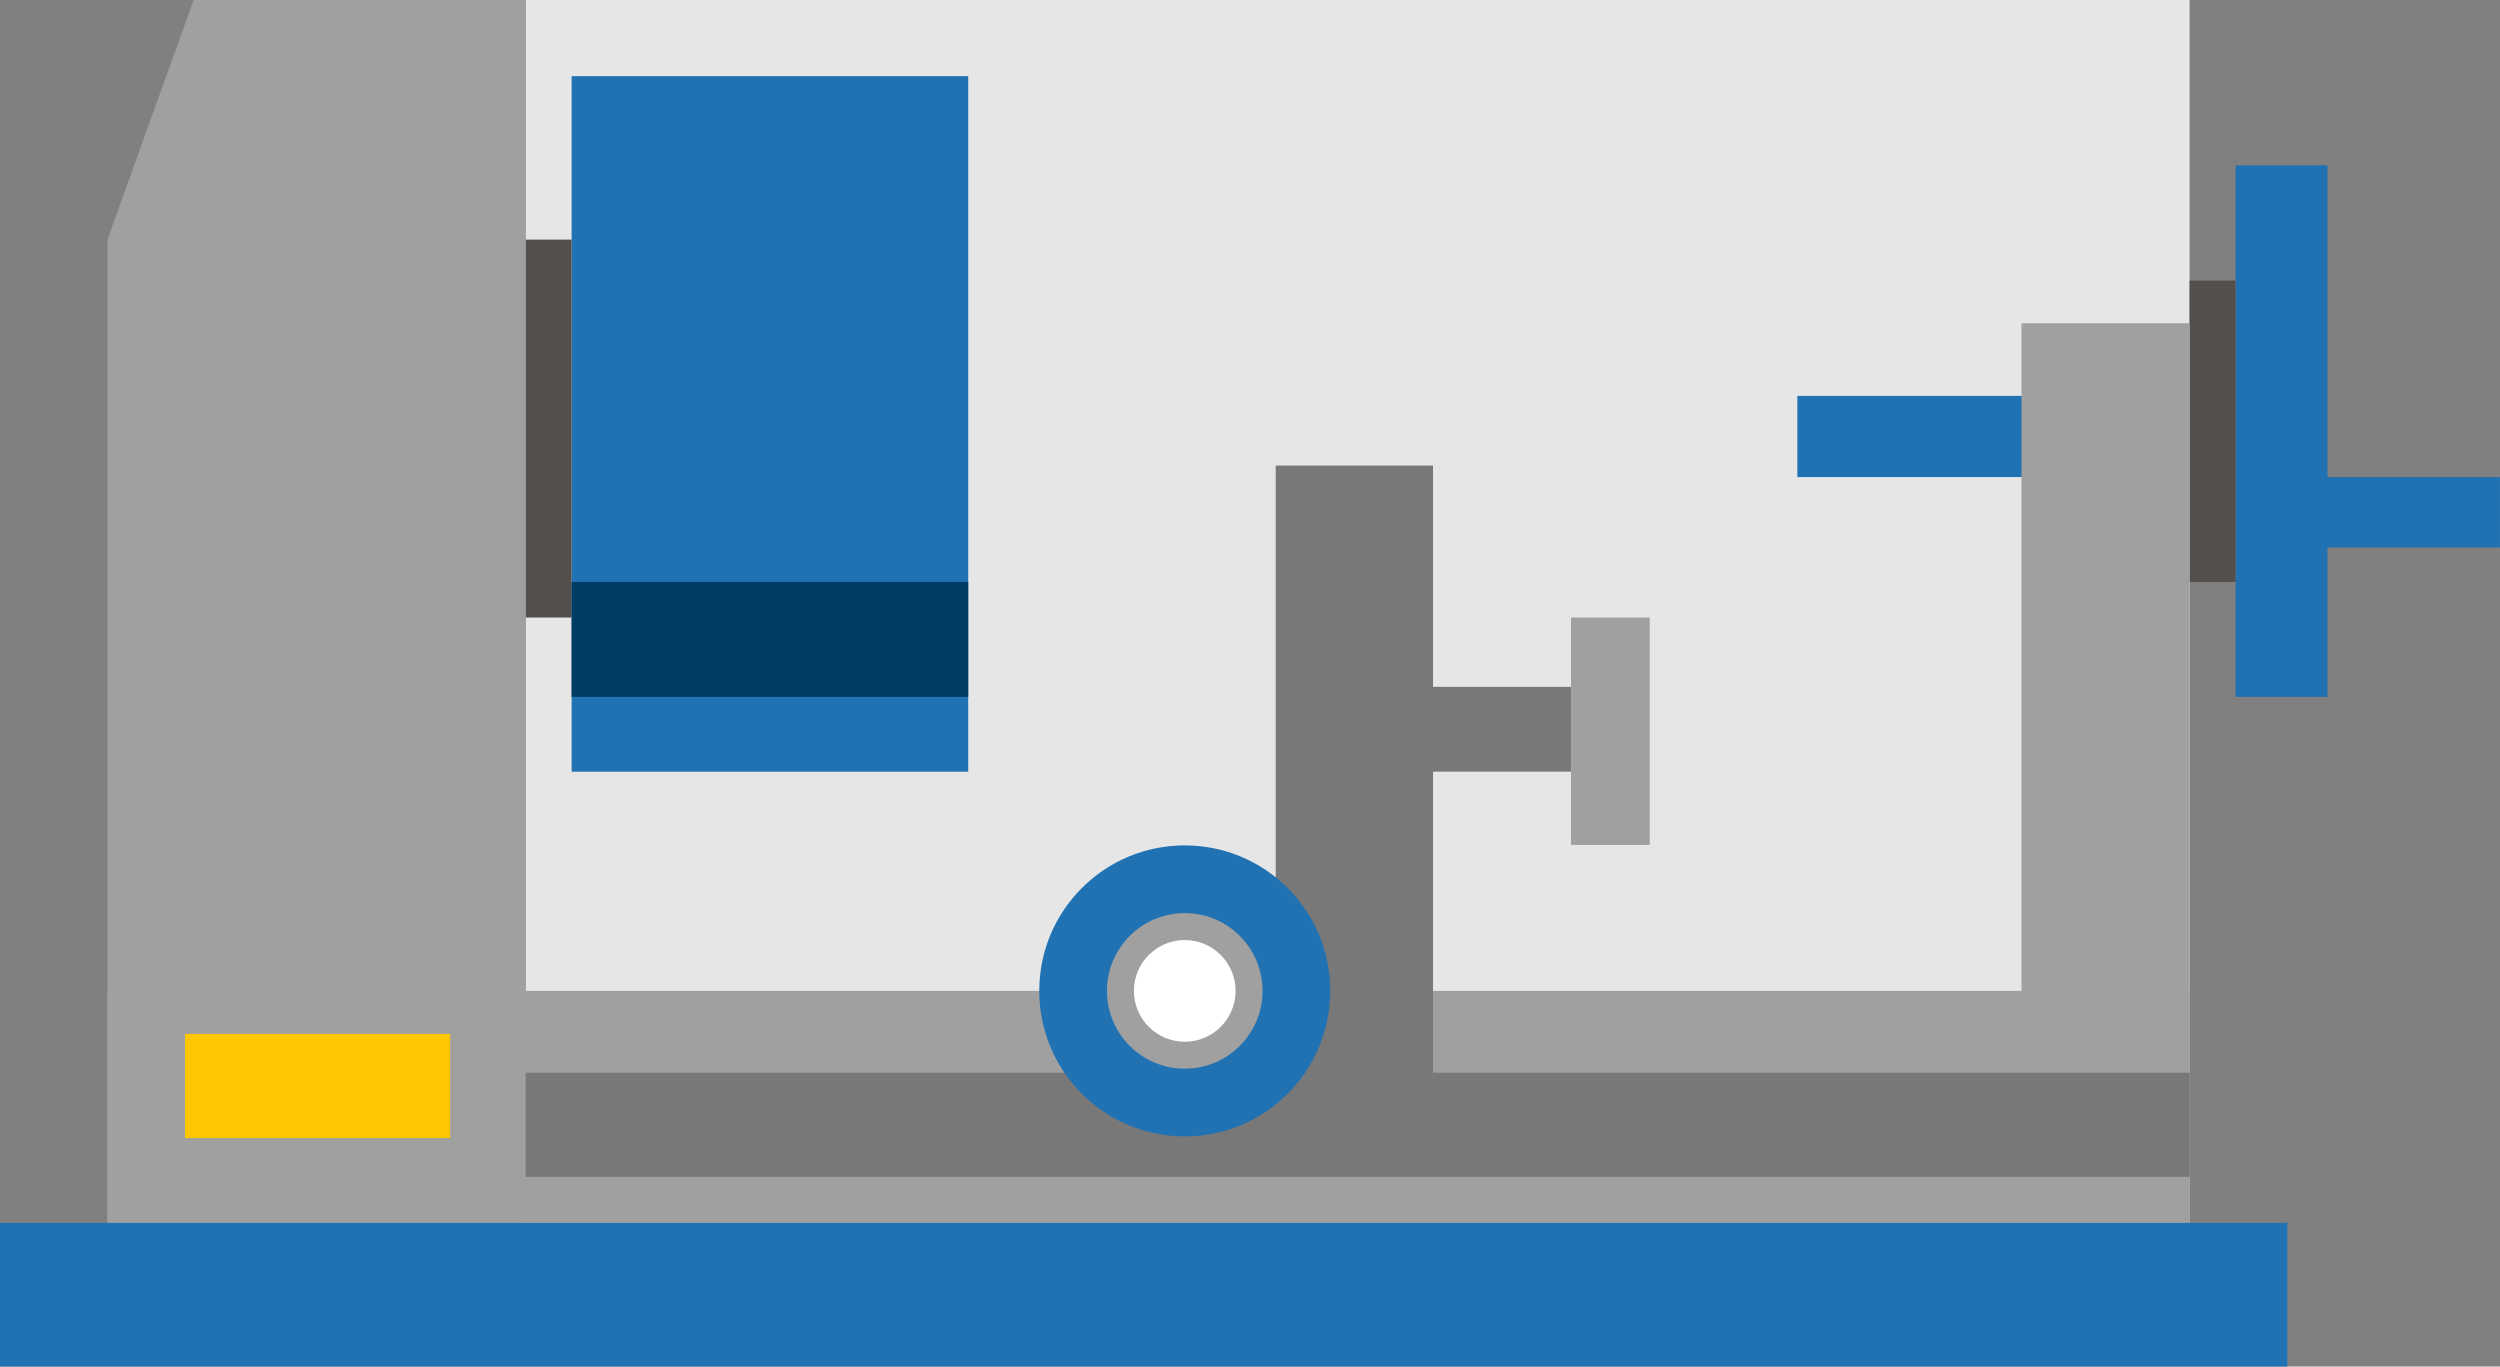 <svg xmlns="http://www.w3.org/2000/svg" viewBox="0 0 496.22 271.24"><rect x="0" y="0" width="496.22" height="271.24" fill="#808080" stroke="none"/><defs><style>.cls-1{fill:#e6e6e6;}.cls-2{fill:#a0a0a0;}.cls-3{fill:#2172b3;}.cls-4{fill:#534f4c;}.cls-5{fill:#787878;}.cls-6{fill:#ffc700;}.cls-7{fill:#003d64;}.cls-8{fill:#fff;}</style></defs><g id="Layer_2" data-name="Layer 2"><g id="Layer_1-2" data-name="Layer 1"><rect class="cls-1" x="104.33" width="330.28" height="242.72"/><rect class="cls-2" x="21.33" y="196.68" width="413.28" height="46.05"/><rect class="cls-3" x="113.46" y="15.12" width="78.72" height="138.05"/><rect class="cls-3" x="443.74" y="32.8" width="18.25" height="105.53"/><rect class="cls-4" x="434.61" y="55.69" width="9.13" height="59.82"/><rect class="cls-4" x="104.33" y="47.56" width="9.13" height="75.01"/><rect class="cls-5" x="278.88" y="136.33" width="32.94" height="16.83"/><rect class="cls-5" x="253.21" y="92.41" width="31.23" height="133.48"/><rect class="cls-2" x="311.83" y="122.57" width="15.62" height="45.14"/><rect class="cls-3" x="471.41" y="83.85" width="13.98" height="35.65" transform="translate(376.71 580.08) rotate(-90)"/><rect class="cls-3" x="371.94" y="63.39" width="16.11" height="46.49" transform="translate(293.36 466.63) rotate(-90)"/><rect class="cls-2" x="401.24" y="64.17" width="33.37" height="178.55"/><polygon class="cls-2" points="104.33 242.72 21.33 242.72 21.33 47.56 38.44 0 104.33 0 104.33 242.72"/><rect class="cls-6" x="36.73" y="205.22" width="52.62" height="20.68"/><rect class="cls-3" y="242.72" width="454.01" height="28.52"/><rect class="cls-7" x="113.46" y="115.51" width="78.72" height="22.82"/><rect class="cls-5" x="104.33" y="212.92" width="330.28" height="20.68"/><circle class="cls-3" cx="235.16" cy="196.68" r="28.88"/><circle class="cls-2" cx="235.16" cy="196.68" r="15.44"/><circle class="cls-8" cx="235.16" cy="196.68" r="10.09"/></g></g></svg>